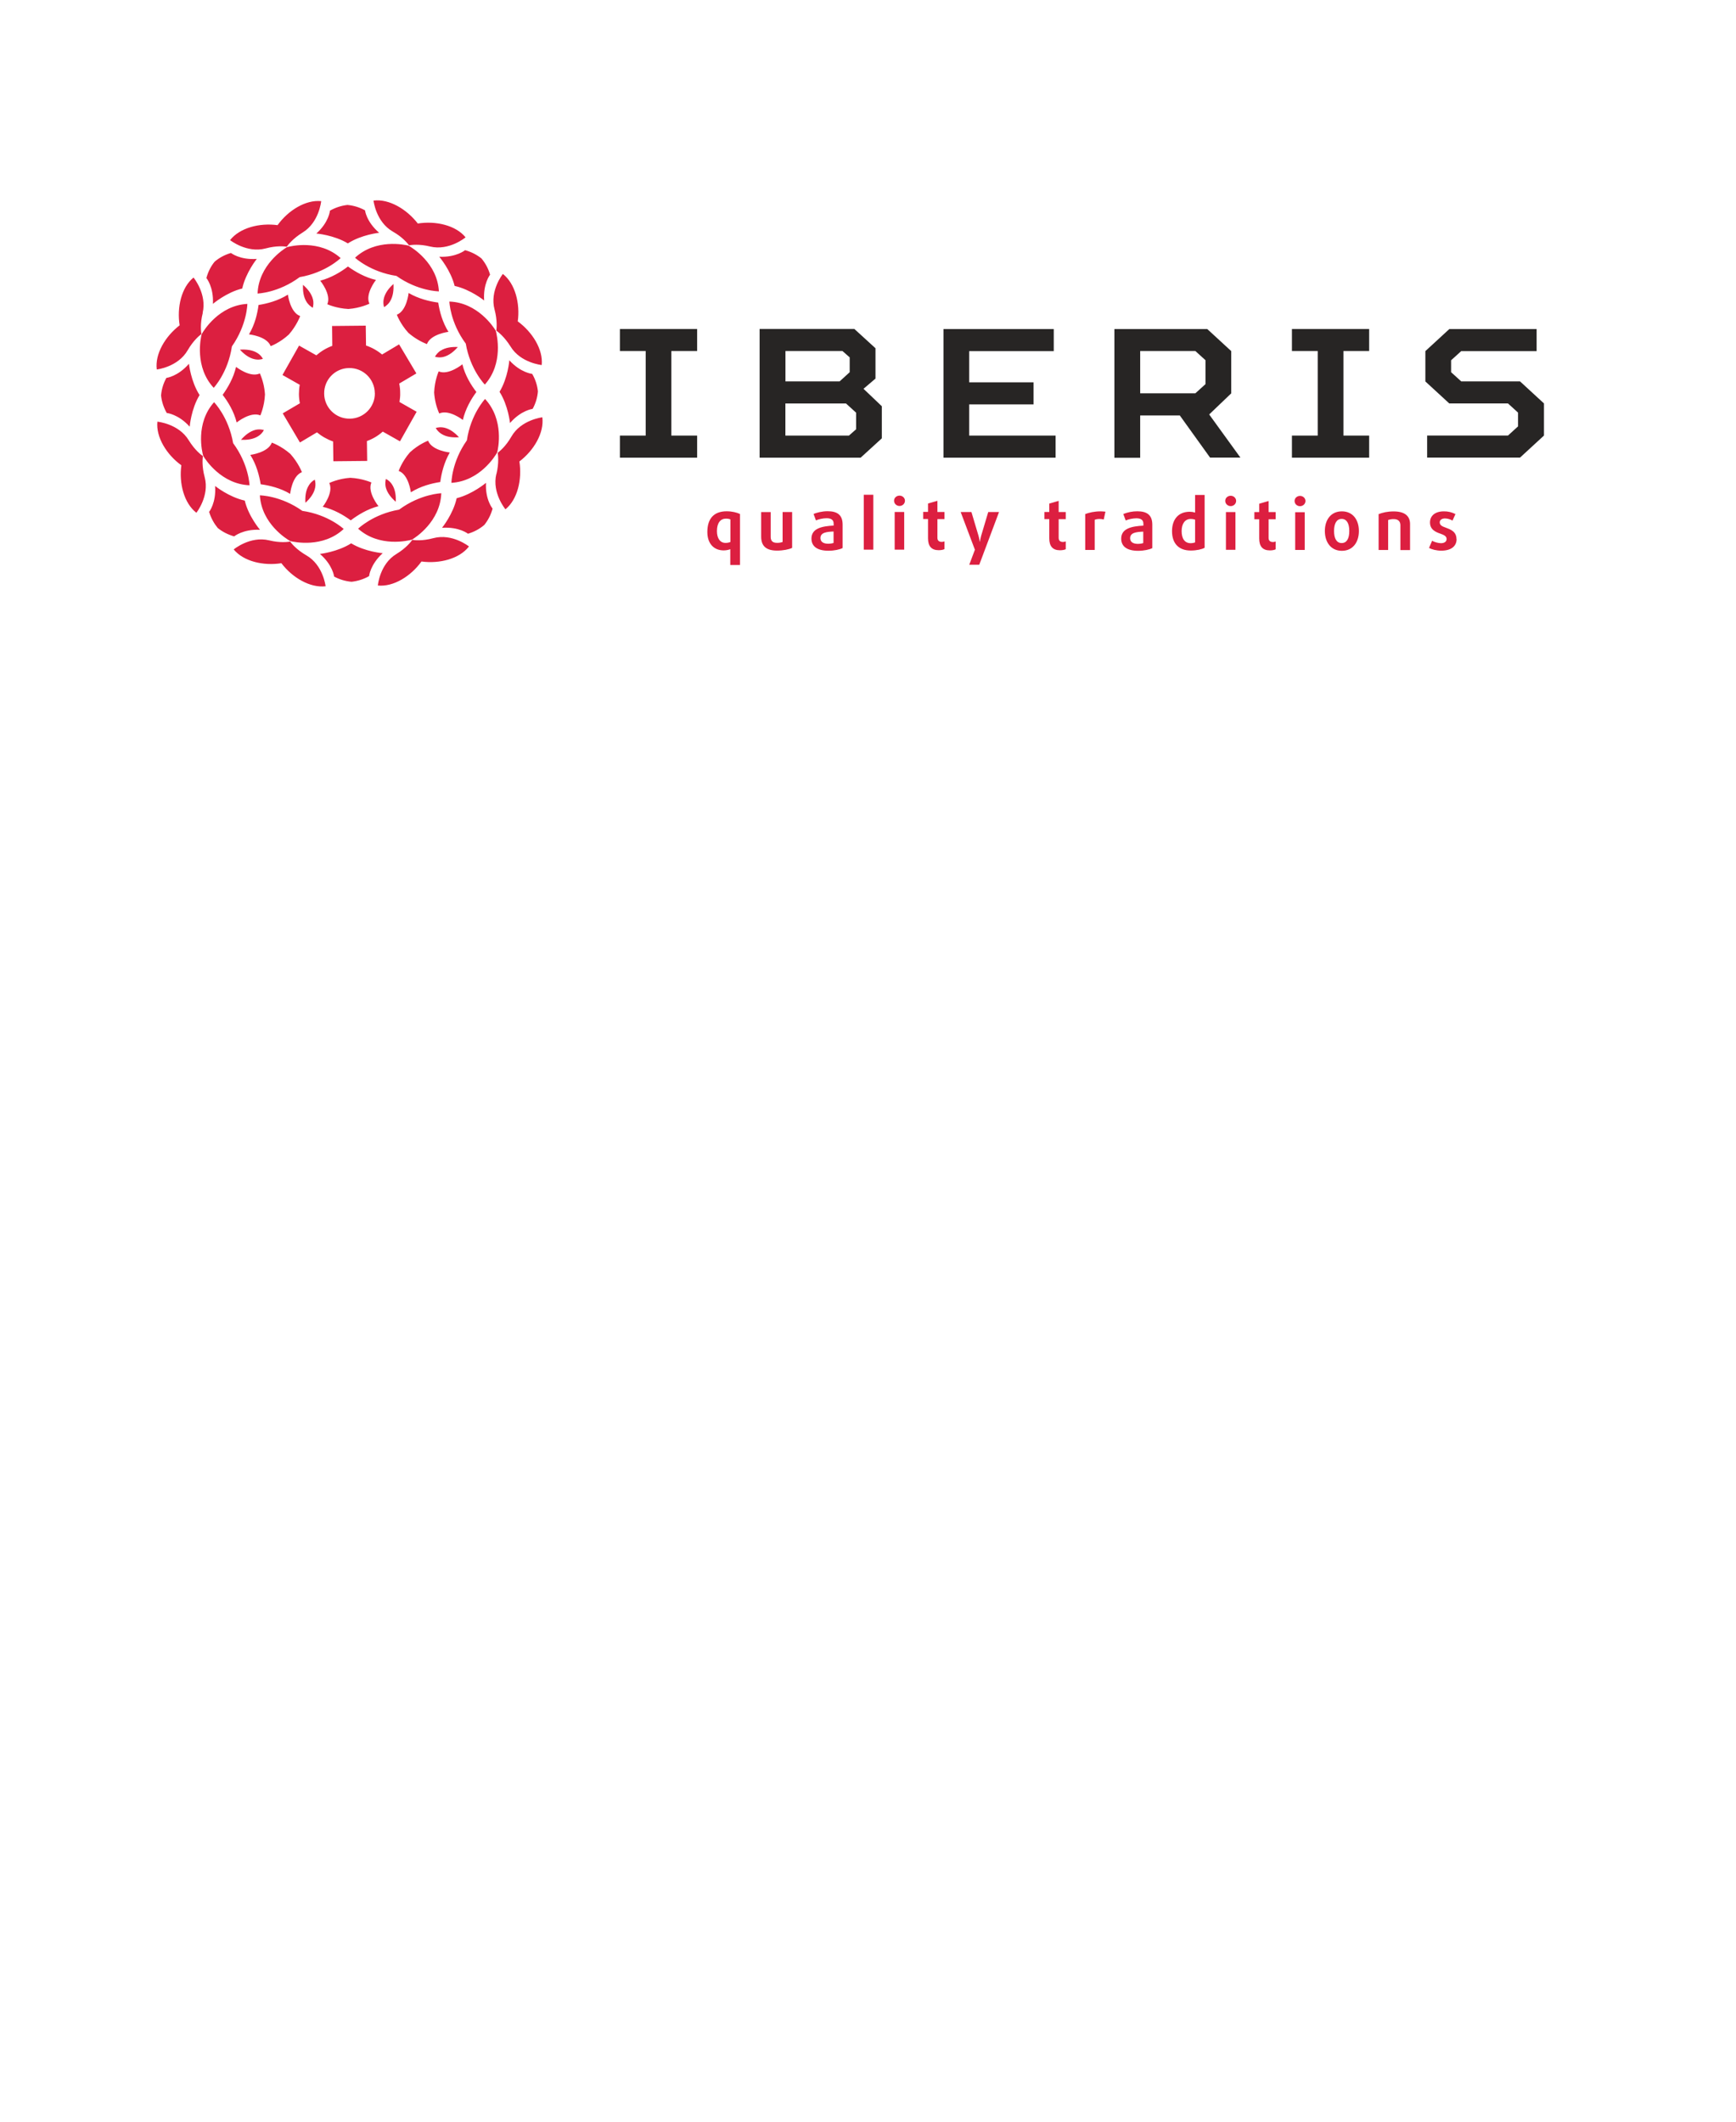 <?xml version="1.0" encoding="UTF-8"?> <svg xmlns="http://www.w3.org/2000/svg" id="_Слой_1" data-name="Слой_1" version="1.1" viewBox="0 0 255.12 311.81"><defs><style> .st0 { fill: #272524; } .st1 { fill: #dc1f40; } </style></defs><path class="st0" d="M124.74,64.02h-9.32v-4.72h8.91l1.48,1.35v2.44l-1.08.95s0-.01,0-.01ZM212.96,59.29h8.65l1.48,1.35v2.02l-1.48,1.35h-11.88v3.24h13.65l3.52-3.24v-4.72l-3.52-3.24h-8.64l-1.49-1.35v-1.75l1.49-1.35h11.08v-3.24h-12.83l-3.52,3.24v4.46l3.52,3.24s-.03-.01-.03-.01ZM201.21,67.26v-3.24h-3.78v-12.43h3.78v-3.24h-11.35v3.24h3.79v12.43h-3.79v3.24s11.35,0,11.35,0ZM177.16,52.94v3.51l-1.49,1.35h-8.11v-6.21h8.11s1.49,1.35,1.49,1.35ZM173.37,61.04l4.46,6.21h4.46l-4.59-6.34,3.24-3.1v-6.21l-3.52-3.24h-13.65v18.92h3.79v-6.22h5.81s-.01-.01-.01-.01ZM138.65,48.34v18.92h16.48v-3.24h-12.7v-4.59h9.46v-3.24h-9.46v-4.59h12.43v-3.24h-16.22.01,0ZM124.87,52.53v2.17l-1.48,1.35h-7.96v-4.46h8.38l1.08.95h-.01ZM126.91,57.13l1.75-1.49v-4.46l-3.11-2.84h-13.92v18.92h14.85l3.11-2.84v-4.72l-2.7-2.57h.01s0,.01,0,.01ZM102.45,67.26v-3.24h-3.79v-12.43h3.79v-3.24h-11.35v3.24h3.79v12.43h-3.79v3.24h11.35Z"></path><path class="st1" d="M79.61,53.65c.23-2.3-1.38-4.85-3.52-6.42.36-2.63-.38-5.56-2.19-6.97,0,0-1.97,2.46-1.22,5.23.43,1.61.3,2.79.26,3.1.25.18,1.19.9,2.08,2.32,1.48,2.45,4.62,2.74,4.62,2.74M71.15,44.19c-.18-2.49.87-3.82.87-3.82-.25-.88-.68-1.69-1.27-2.39-.66-.53-1.47-.96-2.4-1.21,0,0-1.31,1.08-3.8.96,0,0,1.69,1.97,2.26,4.29,2.35.52,4.35,2.15,4.35,2.15h0ZM68.43,34.89c-1.45-1.79-4.4-2.46-7.03-2.04-1.63-2.11-4.23-3.66-6.51-3.37,0,0,.35,3.13,2.83,4.55,1.47.83,2.19,1.76,2.39,2.02.3-.05,1.48-.22,3.1.18,2.79.67,5.2-1.34,5.2-1.34M53.64,30.91c-.8-.44-1.68-.71-2.58-.79-.9.1-1.78.39-2.57.84,0,0-.14,1.69-2,3.36,0,0,2.58.21,4.63,1.45,2.02-1.3,4.6-1.56,4.6-1.56-1.9-1.63-2.08-3.31-2.08-3.31M47.2,29.56c-2.28-.23-4.85,1.36-6.41,3.53-2.65-.36-5.56.39-6.98,2.2,0,0,2.47,1.96,5.23,1.22,1.62-.44,2.8-.3,3.1-.25.17-.25.88-1.19,2.32-2.08,2.45-1.49,2.74-4.62,2.74-4.62M33.94,37.18c-.88.25-1.69.68-2.39,1.27-.55.66-.96,1.47-1.22,2.41,0,0,1.09,1.3.96,3.8,0,0,1.97-1.69,4.31-2.26.52-2.35,2.14-4.35,2.14-4.35-2.49.18-3.81-.88-3.81-.88M29.78,45.99c.66-2.79-1.34-5.2-1.34-5.2-1.79,1.45-2.46,4.4-2.04,7.02-2.1,1.61-3.65,4.19-3.36,6.49,0,0,3.13-.35,4.55-2.84.84-1.45,1.76-2.19,2.01-2.36-.05-.31-.22-1.49.2-3.11M27.88,62.69s.2-2.58,1.45-4.63c-1.3-2.02-1.56-4.6-1.56-4.6-1.63,1.88-3.32,2.08-3.32,2.08-.44.79-.71,1.68-.78,2.58.09.86.35,1.71.83,2.57,0,0,1.7.16,3.37,2.01h0ZM23.13,61.97c-.23,2.28,1.36,4.85,3.52,6.41-.36,2.65.39,5.57,2.21,6.98,0,0,1.96-2.47,1.22-5.23-.44-1.62-.31-2.79-.26-3.1-.26-.17-1.19-.88-2.08-2.32-1.48-2.45-4.62-2.74-4.62-2.74M31.61,71.42c.18,2.48-.88,3.81-.88,3.81.29.93.73,1.71,1.27,2.37.67.54,1.47.96,2.41,1.23,0,0,1.31-1.09,3.8-.97,0,0-1.69-1.97-2.24-4.29-2.35-.52-4.36-2.15-4.36-2.15ZM34.33,80.73c1.45,1.78,4.38,2.46,7.02,2.04,1.62,2.13,4.22,3.66,6.5,3.39,0,0-.35-3.13-2.84-4.55-1.45-.84-2.19-1.76-2.37-2.02-.31.06-1.48.22-3.1-.18-2.79-.67-5.2,1.34-5.2,1.34ZM49.08,84.72c.8.44,1.68.7,2.58.78.91-.1,1.79-.38,2.58-.83,0,0,.16-1.7,2-3.37,0,0-2.58-.2-4.63-1.45-2.02,1.28-4.59,1.56-4.59,1.56,1.88,1.62,2.08,3.31,2.08,3.31M55.53,86.05c2.29.23,4.84-1.36,6.41-3.53,2.65.36,5.58-.39,6.98-2.21,0,0-2.45-1.96-5.23-1.22-1.62.44-2.8.31-3.1.25-.18.26-.9,1.21-2.34,2.08-2.45,1.48-2.72,4.62-2.72,4.62M68.8,78.43c.87-.26,1.68-.69,2.37-1.28.53-.66.96-1.45,1.22-2.4,0,0-1.1-1.31-.97-3.79,0,0-1.97,1.67-4.31,2.26-.51,2.34-2.15,4.35-2.15,4.35,2.51-.18,3.83.88,3.83.88M71.28,58.64s-2.1,2.22-2.67,6.08c-2.25,3.18-2.27,6.24-2.27,6.24,4.17-.25,6.42-3.93,6.72-4.45.16-.6,1.06-4.81-1.78-7.88ZM66.04,44.31s.09,3.06,2.41,6.19c.65,3.84,2.8,6.02,2.8,6.02,2.78-3.11,1.77-7.33,1.61-7.91-.31-.52-2.66-4.15-6.82-4.29h0ZM64.74,51.53c-.36.25-.64.57-.82.9.38.1.78.13,1.19.04.9-.21,1.62-.84,2.17-1.47-.83-.04-1.79.05-2.54.55M65.91,48.78c-.9-1.44-1.31-3.02-1.51-4.31-1.28-.17-2.89-.56-4.35-1.41,0,0-.26,2.62-1.73,3.19,0,0,.49,1.35,1.7,2.67.81.7,1.73,1.26,2.72,1.65.55-1.48,3.15-1.8,3.15-1.8M52.18,37.88s2.23,2.09,6.08,2.67c3.18,2.26,6.24,2.27,6.24,2.27-.23-4.16-3.93-6.42-4.46-6.72-.58-.14-4.81-1.06-7.88,1.79M51.13,39.17c-1.02.79-2.44,1.65-4.07,2.08,0,0,1.67,2.03,1.04,3.46,0,0,1.31.61,3.1.7,1.78-.13,3.09-.78,3.09-.78-.68-1.43.96-3.49.96-3.49-1.65-.38-3.06-1.22-4.11-1.97h0ZM37.85,43.14s3.06-.09,6.19-2.41c3.84-.66,6.02-2.8,6.02-2.8-3.11-2.78-7.33-1.77-7.9-1.6-.52.31-4.15,2.65-4.31,6.82M38,44.79c-.17,1.3-.54,2.89-1.41,4.35,0,0,2.62.26,3.19,1.73,0,0,1.35-.49,2.67-1.71,1.18-1.35,1.66-2.71,1.66-2.71-1.49-.55-1.8-3.15-1.8-3.15-1.43.9-3.04,1.32-4.31,1.52M37.83,51.88c-.76-.48-1.75-.55-2.57-.49.56.61,1.3,1.23,2.19,1.41.43.09.83.05,1.19-.06-.2-.36-.48-.66-.83-.87M31.41,56.99s2.1-2.23,2.67-6.08c2.24-3.19,2.27-6.25,2.27-6.25-4.17.23-6.42,3.93-6.72,4.46-.14.6-1.06,4.83,1.78,7.88ZM36.67,71.32s-.09-3.06-2.41-6.19c-.66-3.84-2.8-6.02-2.8-6.02-2.78,3.11-1.77,7.32-1.59,7.9.31.52,2.65,4.15,6.82,4.31M38.25,61.07s.61-1.31.69-3.1c-.07-1.07-.32-2.11-.75-3.09-1.43.68-3.5-.96-3.5-.96-.38,1.65-1.22,3.06-1.97,4.11.79,1.02,1.66,2.44,2.06,4.06,0,0,2.04-1.66,3.48-1.04M37.98,64.08c.34-.22.62-.52.8-.88-.39-.11-.8-.12-1.19-.04-.88.21-1.62.84-2.18,1.48.83.03,1.8-.05,2.57-.56ZM36.79,66.86c.9,1.43,1.31,3.02,1.52,4.31,1.28.17,2.89.55,4.33,1.41,0,0,.26-2.62,1.73-3.19,0,0-.51-1.36-1.71-2.69-1.35-1.18-2.71-1.65-2.71-1.65-.55,1.48-3.15,1.8-3.15,1.8h0ZM50.51,77.74s-2.23-2.1-6.08-2.66c-3.18-2.26-6.24-2.28-6.24-2.28.25,4.17,3.93,6.42,4.46,6.72.58.14,4.81,1.06,7.86-1.78ZM51.55,76.47c1.04-.78,2.43-1.66,4.07-2.08,0,0-1.67-2.04-1.04-3.48,0,0-1.31-.6-3.1-.69-1.79.12-3.09.77-3.09.77.68,1.41-.96,3.49-.96,3.49,1.65.39,3.06,1.22,4.11,1.99h0ZM64.85,72.49s-3.06.09-6.2,2.41c-3.84.66-6.02,2.8-6.02,2.8,3.11,2.78,7.32,1.77,7.91,1.61.52-.31,4.15-2.65,4.31-6.82ZM56.71,70.38c-.09.36-.12.78-.03,1.19.21.88.84,1.62,1.48,2.17.04-.83-.05-1.8-.56-2.56-.22-.34-.53-.62-.9-.8ZM45.39,71.33c-.49.75-.56,1.74-.51,2.56.62-.55,1.25-1.31,1.43-2.21.08-.4.06-.81-.05-1.19-.36.2-.65.48-.87.83M45.97,45.24c.09-.38.13-.79.03-1.21-.2-.88-.84-1.62-1.47-2.17-.04.83.05,1.8.56,2.57.25.36.56.62.9.82M57.31,44.31c.48-.77.56-1.75.51-2.57-.62.55-1.25,1.31-1.43,2.21-.09.43-.05.83.05,1.19.32-.19.65-.47.87-.83ZM61.24,60.52l-2.53-1.44c.06-.44.12-.88.1-1.35,0-.48-.05-.92-.14-1.36l2.52-1.49-2.54-4.27-2.5,1.49c-.7-.58-1.5-1.03-2.36-1.32l-.04-2.92-4.95.05.03,2.92c-.86.31-1.65.79-2.34,1.39l-2.54-1.43-2.44,4.32,2.54,1.44c-.08.44-.12.9-.12,1.36s.05.92.14,1.36l-2.52,1.48,2.53,4.28,2.5-1.49c.7.58,1.51,1.04,2.37,1.34l.04,2.91,4.97-.05-.04-2.92c.86-.31,1.65-.78,2.33-1.39l2.53,1.43,2.44-4.33s.01,0,.01,0ZM55.09,57.77c.03,2.05-1.62,3.74-3.67,3.76,0,0-.01,0-.02,0-2.05.03-3.74-1.62-3.76-3.67,0,0,0,0,0-.01-.03-2.05,1.6-3.73,3.64-3.76,0,0,.02,0,.03,0,2.06-.03,3.75,1.62,3.77,3.68,0,0,0,0,0,0h0ZM64.7,70.85c.17-1.29.56-2.89,1.4-4.35,0,0-2.61-.26-3.19-1.73,0,0-1.35.49-2.67,1.71-1.18,1.35-1.65,2.73-1.65,2.73,1.48.53,1.79,3.14,1.79,3.14,1.43-.9,3.04-1.31,4.31-1.51M68.02,61.72c.38-1.63,1.21-3.07,1.99-4.11-.79-1.02-1.66-2.43-2.06-4.07,0,0-2.04,1.67-3.48,1.04,0,0-.6,1.31-.67,3.1.07,1.07.32,2.11.75,3.09,1.43-.66,3.49.96,3.49.96M67.45,64.26c-.56-.61-1.31-1.23-2.21-1.42-.4-.08-.82-.06-1.21.06.19.32.47.64.83.86.76.49,1.74.56,2.57.5M78.27,60.1c.44-.79.71-1.68.78-2.58-.09-.91-.38-1.78-.84-2.57,0,0-1.69-.16-3.36-2,0,0-.19,2.58-1.44,4.63,1.28,2.01,1.54,4.59,1.54,4.59,1.63-1.88,3.32-2.08,3.32-2.08ZM72.94,69.66c-.67,2.78,1.34,5.19,1.34,5.19,1.78-1.45,2.46-4.38,2.05-7.03,2.12-1.61,3.66-4.2,3.37-6.49,0,0-3.13.35-4.55,2.84-.83,1.45-1.76,2.19-2.01,2.37.05.31.21,1.48-.18,3.11"></path><path class="st1" d="M132.99,73.59c0-.42-.36-.75-.8-.75s-.8.32-.8.75.36.77.8.77.8-.34.8-.77Z"></path><path class="st1" d="M214.04,79.23c0-1.13-.9-1.43-1.62-1.7-.48-.17-.84-.34-.84-.77,0-.32.29-.57.78-.57.38,0,.87.17,1.1.32l.43-.96c-.53-.27-1.11-.41-1.7-.4-1.3,0-2.04.66-2.04,1.63,0,1.09.88,1.43,1.58,1.67.49.18.86.35.86.77,0,.38-.32.61-.83.61-.4,0-1.02-.18-1.3-.36l-.45,1.06c.41.22,1.1.4,1.79.4,1.48,0,2.26-.67,2.26-1.71M207.22,80.83v-3.8c0-1.19-.77-1.87-2.41-1.87-.92,0-1.62.17-2.21.4v5.27h1.4v-4.41c.27-.09.55-.14.83-.13.64,0,.97.34.97.9v3.65h1.42ZM198.29,78.04c0,1.12-.38,1.77-1.12,1.77s-1.12-.66-1.12-1.77.38-1.78,1.12-1.78,1.12.67,1.12,1.78ZM199.7,78.04c0-1.66-.9-2.89-2.5-2.89s-2.5,1.23-2.5,2.89.9,2.91,2.5,2.91,2.5-1.25,2.5-2.91ZM191.74,75.28h-1.4v5.54h1.4v-5.54ZM191.85,73.63c0-.42-.36-.75-.8-.75s-.8.32-.8.75.36.76.8.76.8-.34.8-.76ZM187.47,80.75v-1.17c-.13.05-.26.08-.4.08-.36,0-.64-.16-.64-.61v-2.74h1.04v-1.05h-1.04v-1.63l-1.38.4v1.23h-.71v1.05h.71v2.83c0,1.16.51,1.75,1.57,1.75.34,0,.67-.06.84-.16M181.56,75.26h-1.4v5.54h1.4v-5.54ZM181.66,73.61c0-.41-.36-.75-.8-.75s-.8.32-.8.75.36.77.8.77.8-.34.8-.77ZM175.63,79.71c-.12.06-.4.12-.65.12-.87,0-1.33-.66-1.33-1.78,0-1.05.47-1.78,1.33-1.78.25,0,.53.05.65.1v3.35h0ZM177.03,80.53v-7.79h-1.4v2.59c-.26-.08-.52-.12-.79-.12-1.7,0-2.6,1.16-2.6,2.85,0,1.8.97,2.85,2.76,2.85.84,0,1.62-.18,2.02-.4M168.01,79.81c-.14.06-.49.12-.79.12-.73,0-1.14-.3-1.14-.83,0-.83.91-.92,1.93-.97v1.69ZM169.34,80.52v-3.41c0-1.43-.79-1.97-2.21-1.97-.7,0-1.4.14-2.05.4l.35.95c.49-.2,1.02-.31,1.56-.32.64,0,1.04.22,1.04.79v.29c-1.67.09-3.26.39-3.26,1.91,0,1.13.83,1.79,2.5,1.79.83,0,1.66-.18,2.08-.4M162.45,75.2c-.24-.03-.48-.05-.71-.05-.9,0-1.69.18-2.26.4v5.27h1.4v-4.43c.18-.08.44-.12.7-.12.22,0,.45.03.62.08l.26-1.17h-.01ZM156.62,80.74v-1.17c-.13.05-.26.07-.4.08-.36,0-.64-.15-.64-.61v-2.74h1.04v-1.05h-1.04v-1.64l-1.38.4v1.23h-.71v1.05h.71v2.83c0,1.16.51,1.75,1.57,1.75.34,0,.67-.06.84-.15M146.8,75.25h-1.57l-1.04,3.49c-.08.28-.14.58-.18.87h-.03s-.06-.47-.18-.87l-1.04-3.49h-1.58l2.09,5.54-.83,2.21h1.47l2.91-7.76s-.01.01-.01.01ZM138.8,80.73v-1.17c-.13.05-.26.08-.4.08-.36,0-.64-.16-.64-.61v-2.74h1.04v-1.05h-1.04v-1.64l-1.38.4v1.23h-.71v1.05h.71v2.83c0,1.16.51,1.75,1.57,1.75.34,0,.67-.06.84-.16M132.88,75.24h-1.4v5.54h1.4v-5.54h0ZM128.34,72.71h-1.4v8.07h1.4v-8.07h0ZM122.5,79.79c-.14.06-.49.12-.79.12-.72,0-1.14-.3-1.14-.83,0-.83.91-.92,1.93-.97,0,0,0,1.69,0,1.69ZM123.83,80.51v-3.41c0-1.43-.79-1.97-2.21-1.97-.8,0-1.6.21-2.06.4l.35.95c.39-.17,1.02-.32,1.56-.32.64,0,1.04.22,1.04.79v.29c-1.67.09-3.26.39-3.26,1.91,0,1.13.83,1.79,2.51,1.79.83,0,1.66-.18,2.07-.4M116.41,80.52v-5.27h-1.4v4.4c-.26.09-.54.14-.82.13-.62,0-.93-.27-.93-.87v-3.65h-1.4v3.61c0,1.44.81,2.05,2.34,2.05.87,0,1.73-.17,2.21-.4M107.34,79.65c-.17.08-.45.14-.71.14-.79,0-1.27-.65-1.27-1.74,0-1.22.53-1.83,1.33-1.83.26,0,.52.05.65.12v3.31h0ZM108.75,83.01v-7.47c-.45-.22-1.18-.4-1.96-.4-1.77,0-2.84.96-2.84,3.05,0,1.7.96,2.7,2.4,2.7.32,0,.73-.07.97-.18v2.32h1.41s.01-.01.01-.01Z"></path></svg> 